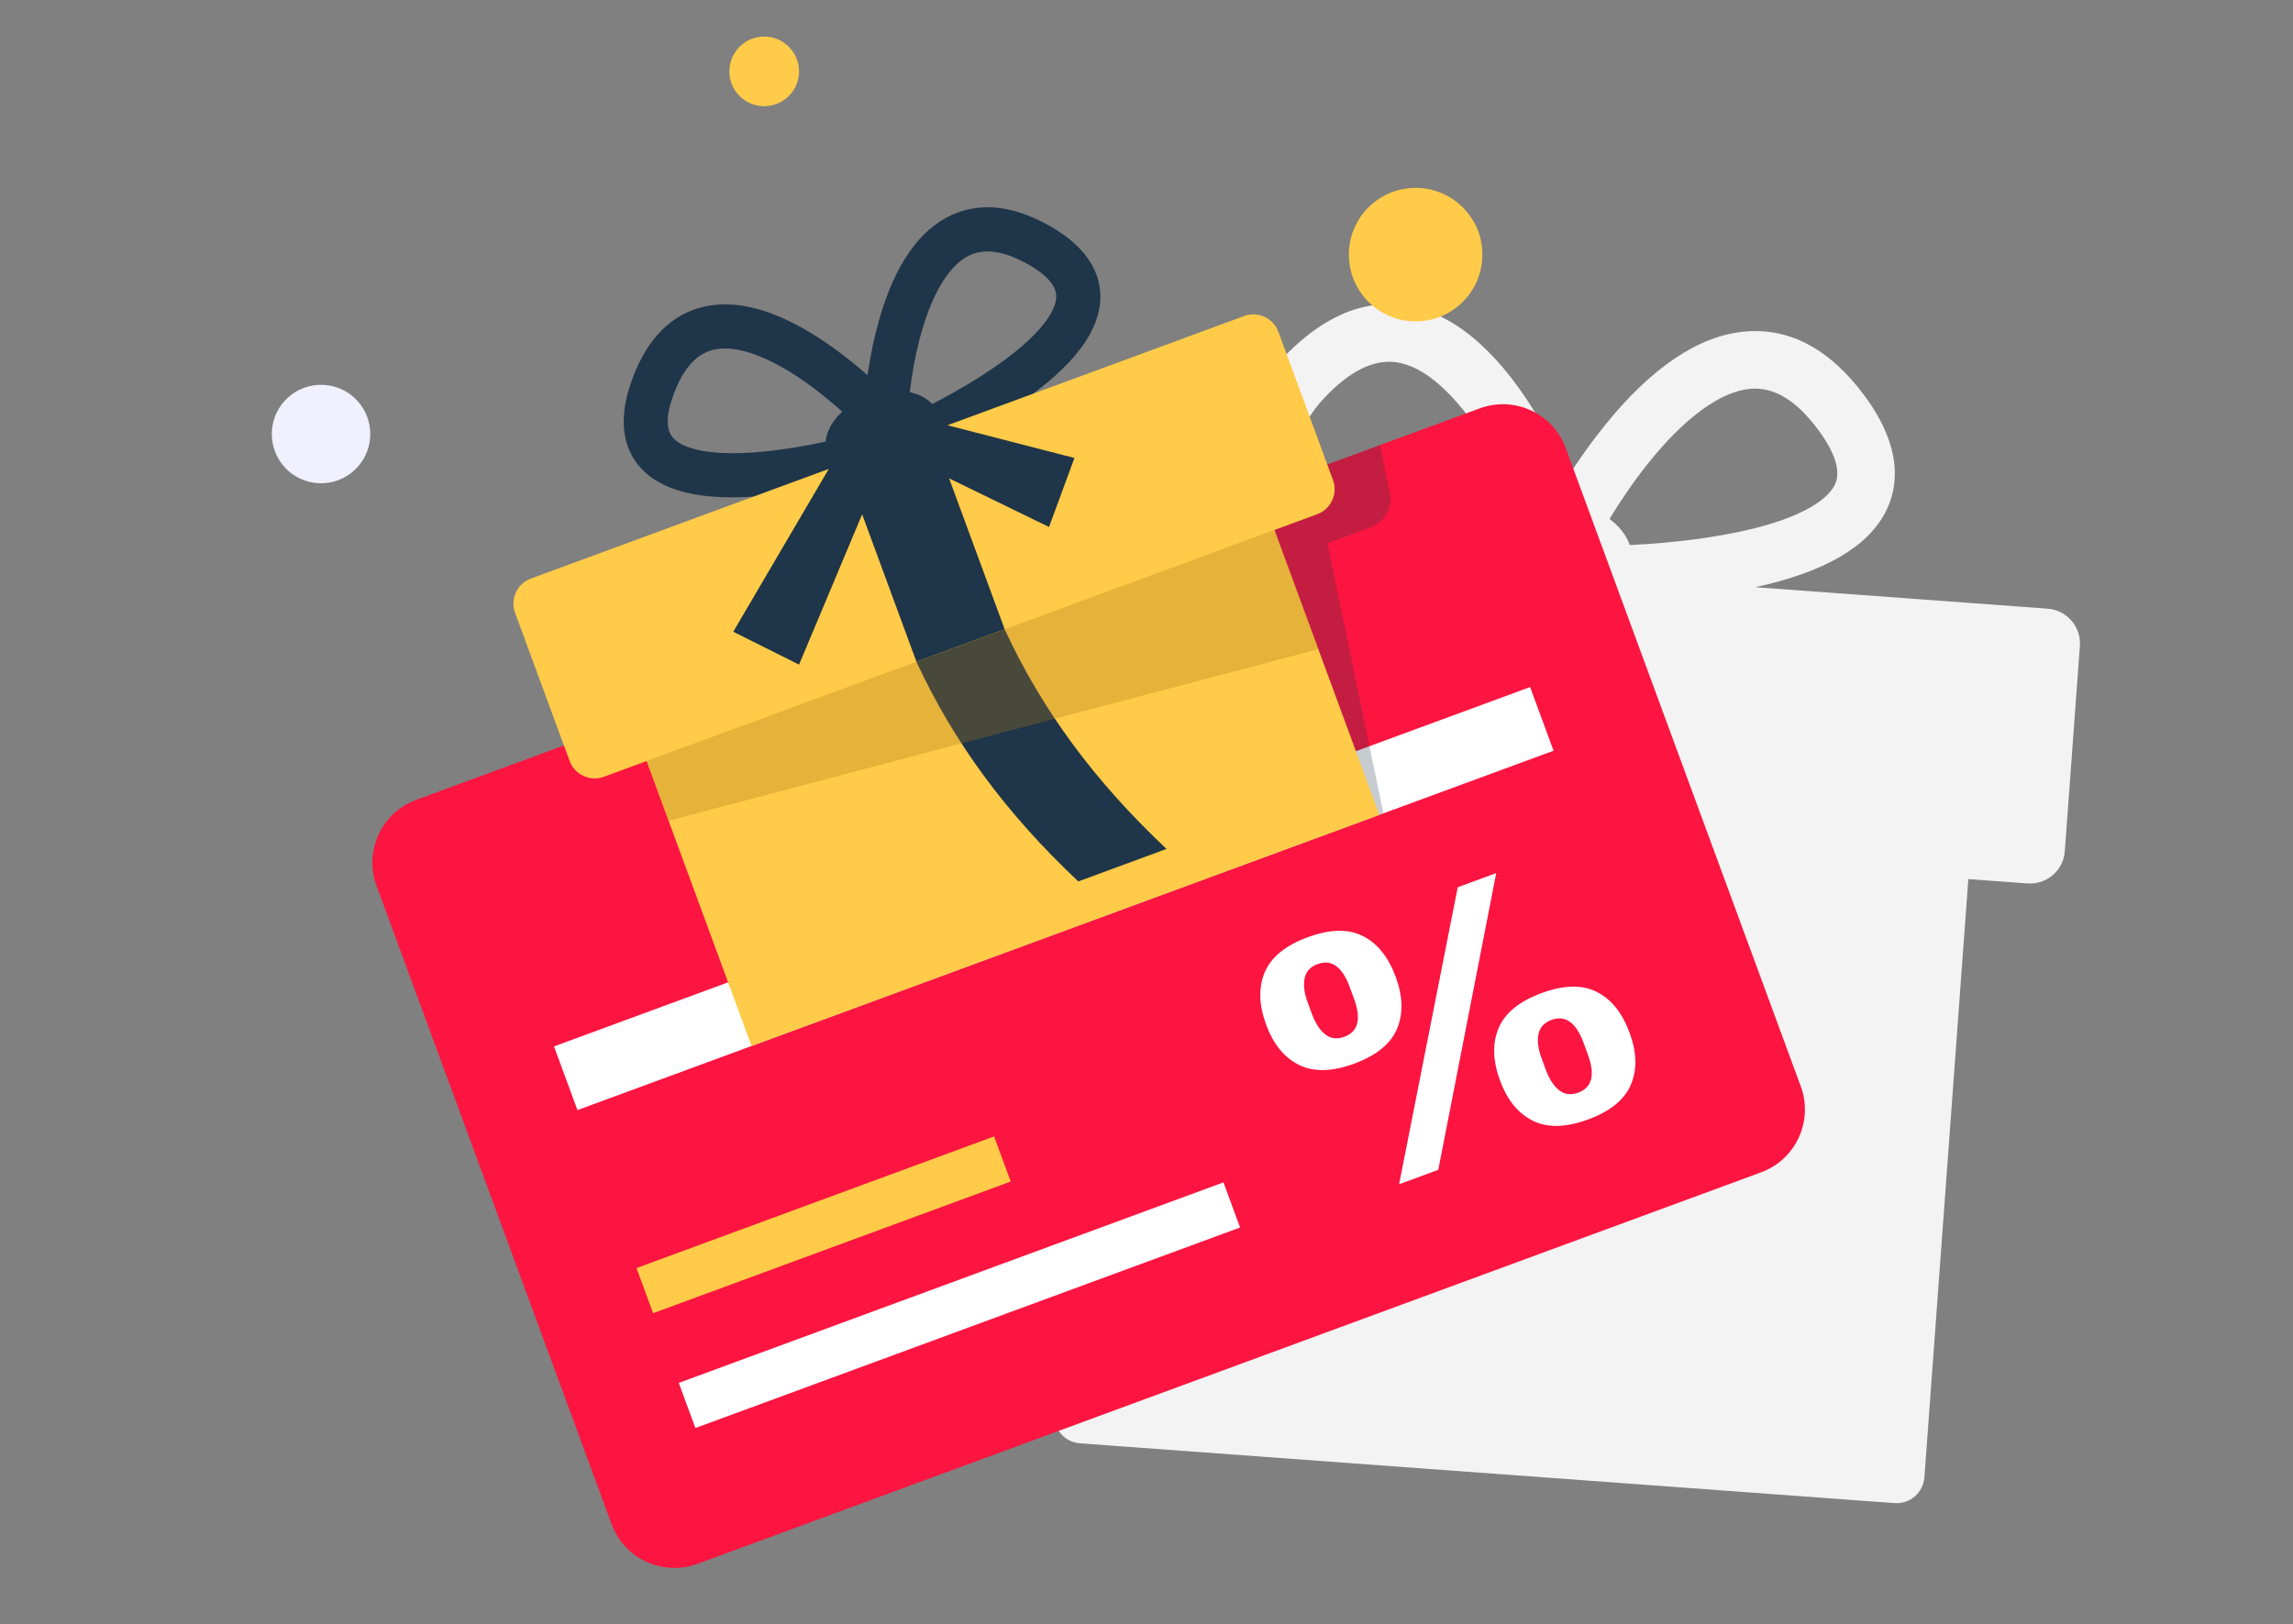 <svg xmlns="http://www.w3.org/2000/svg" fill="none" viewBox="0 0 175 124" height="124" width="175">
<rect x="0" y="0" width="175" height="124" fill="#808080" stroke="none"/>
<mask height="124" width="175" y="0" x="0" maskUnits="userSpaceOnUse" style="mask-type:alpha" id="mask0_134_20271">
<rect fill="#D9D9D9" height="124" width="175"></rect>
</mask>
<g mask="url(#mask0_134_20271)">
<path fill="#F3F3F3" d="M156.276 46.464L133.964 44.826C139.264 43.66 142.534 41.759 143.92 39.051C144.837 37.258 145.301 34.268 142.303 30.213C139.698 26.69 136.658 25.038 133.268 25.301C129.689 25.579 126.02 28.04 122.362 32.615C121.303 33.939 120.404 35.245 119.708 36.332C119.178 35.156 118.479 33.732 117.625 32.267C114.675 27.207 111.404 24.237 107.904 23.439C104.588 22.683 101.34 23.874 98.249 26.978C94.69 30.553 94.713 33.578 95.358 35.486C96.333 38.368 99.291 40.726 104.364 42.653L80.832 40.926C79.366 40.818 78.09 41.92 77.982 43.386L76.832 59.05C76.724 60.517 77.826 61.793 79.292 61.901L83.805 62.232L80.453 107.897C80.367 109.07 81.249 110.091 82.421 110.177L108.839 112.117L118.172 112.802L144.589 114.741C145.762 114.827 146.783 113.946 146.869 112.773L150.222 67.107L154.735 67.438C156.201 67.546 157.477 66.444 157.585 64.978L158.735 49.314C158.843 47.847 157.741 46.572 156.275 46.464L156.276 46.464ZM125.835 35.303C128.609 31.848 131.371 29.851 133.612 29.678C135.418 29.539 137.105 30.568 138.772 32.823C140.106 34.627 140.523 36.05 140.011 37.051C139.588 37.88 137.779 39.931 130.161 41.057C128.044 41.37 125.987 41.53 124.382 41.611C124.127 40.859 123.585 40.172 122.838 39.615C123.511 38.504 124.55 36.903 125.836 35.302L125.835 35.303ZM99.518 34.079C99.158 33.014 99.778 31.667 101.361 30.077C103.339 28.09 105.159 27.319 106.926 27.72C109.117 28.218 111.557 30.597 113.797 34.419C114.695 35.95 115.41 37.454 115.912 38.607C114.679 39.016 113.698 39.732 113.175 40.635C111.821 40.341 110.261 39.958 108.678 39.48C101.306 37.254 99.817 34.962 99.519 34.08L99.518 34.079Z"></path>
<path fill="#FB1540" d="M119.494 34.202L137.435 82.931C138.41 85.58 137.054 88.517 134.405 89.491L53.236 119.376C50.587 120.35 47.651 118.995 46.676 116.346L28.735 67.616C27.76 64.968 29.116 62.032 31.765 61.057L112.934 31.173C115.583 30.198 118.519 31.554 119.494 34.202Z"></path>
<path fill="#FFCB48" d="M75.87 86.749L48.576 96.8L49.844 100.244L77.138 90.193L75.87 86.749Z"></path>
<path fill="white" d="M93.374 90.258L51.804 105.566L53.073 109.011L94.642 93.703L93.374 90.258Z"></path>
<path fill="white" d="M104.009 71.451C105.123 72.011 105.961 73.054 106.523 74.58C107.072 76.072 107.104 77.392 106.618 78.538C106.133 79.686 105.046 80.57 103.357 81.193C101.668 81.814 100.263 81.848 99.14 81.292C98.017 80.737 97.182 79.713 96.632 78.221C96.07 76.695 96.036 75.355 96.531 74.204C97.025 73.053 98.117 72.167 99.805 71.545C101.494 70.923 102.895 70.892 104.009 71.451L104.009 71.451ZM99.567 74.679C99.461 75.197 99.541 75.815 99.806 76.534L100.124 77.396C100.388 78.115 100.728 78.638 101.144 78.963C101.56 79.29 102.046 79.35 102.604 79.145C103.663 78.755 103.906 77.778 103.33 76.216L103.012 75.354C102.437 73.791 101.619 73.205 100.559 73.594C100.002 73.8 99.671 74.161 99.566 74.68L99.567 74.679ZM106.778 90.4L111.254 67.729L114.191 66.648L109.769 89.298L106.778 90.4ZM121.858 75.713C122.972 76.273 123.81 77.316 124.372 78.842C124.921 80.334 124.953 81.653 124.467 82.8C123.982 83.948 122.895 84.832 121.206 85.455C119.517 86.076 118.112 86.11 116.989 85.554C115.866 84.999 115.031 83.975 114.481 82.483C113.919 80.957 113.885 79.617 114.38 78.466C114.874 77.315 115.965 76.429 117.654 75.807C119.343 75.185 120.744 75.154 121.858 75.713L121.858 75.713ZM117.416 78.941C117.31 79.459 117.39 80.077 117.655 80.796L117.972 81.658C118.237 82.377 118.577 82.9 118.993 83.225C119.409 83.552 119.895 83.612 120.453 83.407C121.512 83.017 121.755 82.041 121.179 80.478L120.861 79.616C120.286 78.053 119.468 77.467 118.408 77.857C117.851 78.062 117.52 78.423 117.415 78.942L117.416 78.941Z"></path>
<path fill="white" d="M116.776 52.447L42.281 79.88L44.071 84.74L118.566 57.307L116.776 52.447Z"></path>
<g opacity="0.25" style="mix-blend-mode:multiply">
<path fill="#1F3549" d="M105.32 33.976L106.103 37.755C106.31 38.759 105.622 39.886 104.564 40.276L101.308 41.475L105.581 62.094L57.665 79.736L53.392 59.116L51.955 59.645L50.002 54.343L105.319 33.976L105.32 33.976Z"></path>
</g>
<path fill="#1F3549" d="M70.33 34.98L68.974 31.898C69.004 31.885 72.019 30.549 75.003 28.625C79.966 25.424 80.578 23.42 80.611 22.707C80.651 21.845 79.909 20.984 78.406 20.148C76.528 19.101 75.023 18.918 73.806 19.588C72.297 20.418 71.001 22.688 70.159 25.979C69.458 28.719 69.31 31.209 69.309 31.234L65.948 31.046C65.954 30.933 66.109 28.252 66.883 25.203C67.987 20.849 69.769 17.969 72.179 16.641C74.464 15.382 77.109 15.572 80.043 17.207C83.422 19.088 84.045 21.323 83.973 22.866C83.844 25.635 81.494 28.451 76.791 31.478C73.587 33.539 70.461 34.922 70.329 34.981L70.33 34.98Z"></path>
<path fill="#1F3549" d="M59.355 37.743C54.171 38.358 50.761 37.709 48.94 35.763C47.885 34.636 46.91 32.531 48.263 28.907C49.436 25.76 51.328 23.9 53.883 23.376C56.579 22.824 59.803 23.861 63.467 26.46C66.033 28.28 67.89 30.22 67.968 30.302L65.531 32.624C65.514 32.607 63.787 30.806 61.476 29.175C58.701 27.216 56.244 26.328 54.556 26.675C53.196 26.954 52.169 28.069 51.417 30.084C50.816 31.696 50.81 32.832 51.399 33.462C51.887 33.983 53.653 35.112 59.505 34.331C63.025 33.86 66.187 32.922 66.218 32.913L67.183 36.139C67.046 36.179 63.769 37.154 59.993 37.662C59.778 37.691 59.566 37.718 59.356 37.742L59.355 37.743Z"></path>
<path fill="#FFCB48" d="M96.63 38.732L105.273 62.208L57.357 79.849L48.714 56.373C48.403 55.528 48.837 54.589 49.683 54.277L94.533 37.764C95.379 37.453 96.318 37.886 96.63 38.732Z"></path>
<path fill="#FFCB48" d="M100.521 39.257L46.093 59.296C45.035 59.686 43.862 59.144 43.472 58.086L39.311 46.784C38.921 45.727 39.463 44.553 40.522 44.163L94.95 24.125C96.007 23.735 97.181 24.277 97.57 25.335L101.732 36.636C102.121 37.694 101.579 38.868 100.521 39.257Z"></path>
<path fill="#1F3549" d="M71.033 32.709L64.3 35.189L69.942 50.512L76.675 48.032L71.033 32.709Z"></path>
<path fill="#1F3549" d="M89.027 64.805C86.783 65.631 84.539 66.457 82.294 67.284C76.783 62.091 72.8 56.686 69.94 50.516C72.185 49.69 74.429 48.864 76.673 48.037C79.533 54.207 83.516 59.611 89.027 64.805Z"></path>
<g opacity="0.3" style="mix-blend-mode:multiply">
<path fill="#A87818" d="M100.614 49.555L51.024 62.647L49.349 58.097L97.265 40.456L100.614 49.555Z"></path>
</g>
<path fill="#1F3549" d="M68.477 36.152C70.823 35.288 72.235 33.258 71.631 31.619C71.027 29.979 68.636 29.35 66.29 30.214C63.945 31.078 62.532 33.107 63.136 34.747C63.74 36.387 66.131 37.016 68.477 36.152Z"></path>
<path fill="#1F3549" d="M82 34.961L80.061 40.228L70.15 35.403L71.326 32.208L82 34.961Z"></path>
<path fill="#1F3549" d="M60.982 50.735L55.962 48.223L64.377 33.875L67.421 35.399L60.982 50.735Z"></path>
<path fill="#F0F0FF" d="M28.256 33.302C28.35 31.228 26.744 29.471 24.671 29.378C22.597 29.284 20.84 30.889 20.747 32.963C20.653 35.037 22.258 36.794 24.332 36.887C26.406 36.981 28.163 35.375 28.256 33.302Z"></path>
<path fill="#FFCB48" d="M60.41 7.095C61.319 5.942 61.121 4.271 59.968 3.363C58.815 2.454 57.144 2.653 56.235 3.805C55.327 4.958 55.525 6.629 56.678 7.538C57.831 8.446 59.502 8.248 60.41 7.095Z"></path>
<path fill="#FFCB48" d="M108.64 24.497C111.435 24.165 113.431 21.631 113.1 18.837C112.768 16.042 110.234 14.045 107.439 14.377C104.645 14.708 102.648 17.243 102.98 20.037C103.311 22.832 105.845 24.829 108.64 24.497Z"></path>
</g>
</svg>
